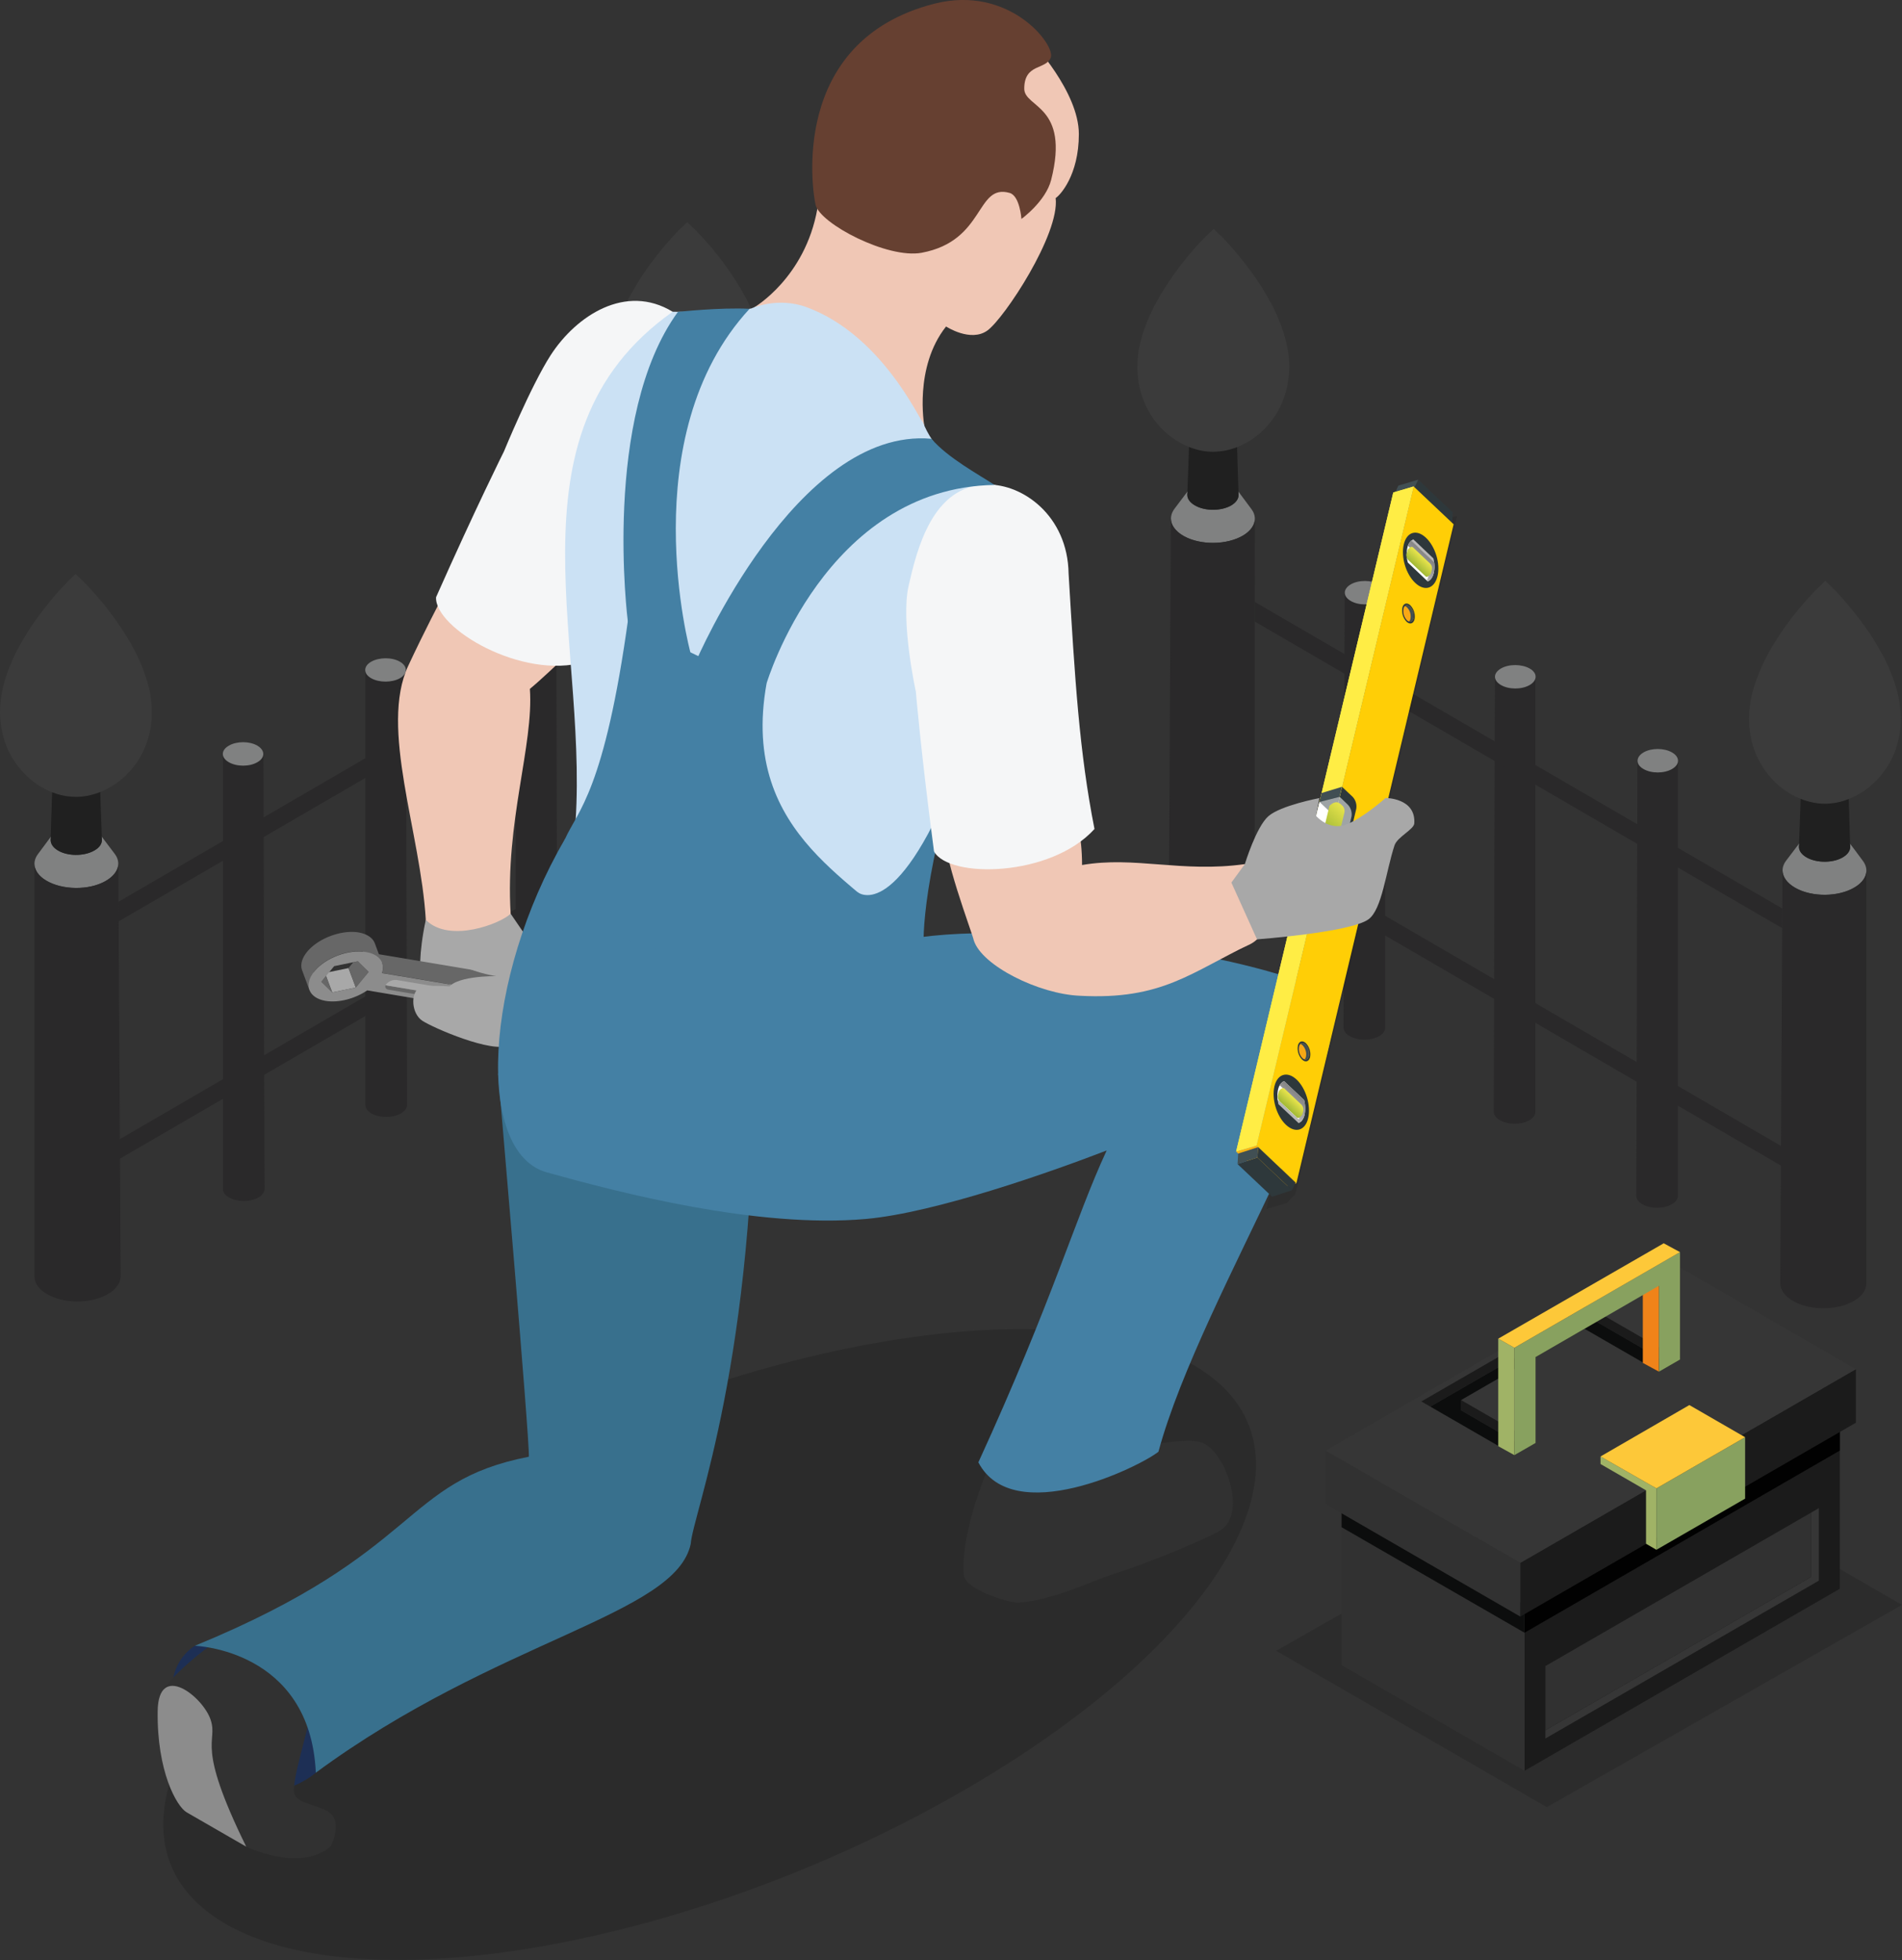 <svg xmlns="http://www.w3.org/2000/svg" xmlns:xlink="http://www.w3.org/1999/xlink" viewBox="0 0 1483.9 1529"><rect x="0" y="0" width="1483.9" height="1529" fill="#333333" stroke="none"/><defs><style>.cls-1{isolation:isolate;}.cls-2{fill:#808181;}.cls-3{fill:#2a292a;}.cls-4{fill:#202020;}.cls-5{fill:#3b3b3b;}.cls-11,.cls-6{fill:#0c0d0d;}.cls-16,.cls-6{opacity:0.15;}.cls-7{fill:#1b1b1b;}.cls-8{fill:#363636;}.cls-9{fill:#313131;}.cls-10,.cls-16{fill:#010101;}.cls-12{fill:#f08319;}.cls-13{fill:#88a15f;}.cls-14{fill:#a0b366;}.cls-15{fill:#fdc839;}.cls-17{fill:#a8a8a8;}.cls-18{fill:#1d2f55;}.cls-19{fill:#8c8c8c;}.cls-20{fill:#f0c7b5;}.cls-21{fill:#828383;}.cls-22{fill:#676767;}.cls-23{fill:#f5f6f7;}.cls-24{fill:#38708d;}.cls-25{fill:#cbe1f4;}.cls-26{fill:#4480a4;}.cls-27{fill:#664031;}.cls-28{opacity:0.1;mix-blend-mode:multiply;}.cls-29{fill:#2e383b;}.cls-30{fill:#414f53;}.cls-31{fill:#fab515;}.cls-32{fill:#ffce06;}.cls-33,.cls-43{fill:#fff;}.cls-34{fill:url(#_7);}.cls-35{fill:url(#_8);}.cls-36{fill:url(#_8-2);}.cls-37{fill:url(#_7-2);}.cls-38{fill:#ffed45;}.cls-39{fill:#f8a815;}.cls-40{fill:url(#linear-gradient);}.cls-41{fill:url(#linear-gradient-2);}.cls-42{fill:#29363a;}.cls-43{opacity:0.54;}.cls-44{fill:url(#linear-gradient-3);}</style><linearGradient id="_7" x1="1013.83" y1="-3629.63" x2="1016" y2="-3629.63" gradientTransform="matrix(0.23, -0.97, 0.73, 0.69, 3406.41, 4349.69)" gradientUnits="userSpaceOnUse"><stop offset="0" stop-color="#e9e9e9"/><stop offset="1" stop-color="#b8b7b7"/></linearGradient><linearGradient id="_8" x1="1455.41" y1="-1985.27" x2="1469.64" y2="-1985.27" gradientTransform="translate(1444.9 3285.9) rotate(-46.6)" gradientUnits="userSpaceOnUse"><stop offset="0" stop-color="#b8b7b7"/><stop offset="1" stop-color="#868686"/></linearGradient><linearGradient id="_8-2" x1="1829.79" y1="-2202.56" x2="1844.02" y2="-2202.56" xlink:href="#_8"/><linearGradient id="_7-2" x1="7155.6" y1="-3630.08" x2="7157.77" y2="-3630.08" gradientTransform="matrix(-0.23, 0.97, 0.73, 0.69, 5407.63, -4036.93)" xlink:href="#_7"/><linearGradient id="linear-gradient" x1="1831.44" y1="-2202.56" x2="1841.21" y2="-2202.56" gradientTransform="translate(1444.9 3285.9) rotate(-46.6)" gradientUnits="userSpaceOnUse"><stop offset="0" stop-color="#9bb534"/><stop offset="1" stop-color="#e5e24b"/></linearGradient><linearGradient id="linear-gradient-2" x1="1455.79" y1="-1985.27" x2="1465.54" y2="-1985.27" xlink:href="#linear-gradient"/><linearGradient id="linear-gradient-3" x1="1632.1" y1="-2112.14" x2="1656.9" y2="-2112.14" xlink:href="#linear-gradient"/></defs><title>1_9</title><g class="cls-1"><g id="Слой_2" data-name="Слой 2"><g id="Слой_1-2" data-name="Слой 1"><path class="cls-2" d="M916.3,396.9,928,381.4c-3.3,4.3-1.7,9.6,4.5,13,7.9,4.5,20.6,4.3,28.2-.2,5.8-3.5,7.1-8.5,4-12.7l11.6,15.6c5.1,6.8,3,14.9-6.4,20.6-12.6,7.5-33.2,7.8-46.3.5C913.4,412.5,911,404,916.3,396.9Z"/><path class="cls-3" d="M913.5,404.4c0,5,3.4,10,10.1,13.8,13.1,7.3,33.7,7,46.3-.5,6-3.6,9.1-8.4,9.1-13.1q0,161.1-.1,322.1c0,4.8-3.1,9.7-9.3,13.4-12.9,7.8-34.1,8-47.5.5-6.9-3.8-10.4-9-10.3-14.1Q912.7,565.4,913.5,404.4Z"/><path class="cls-4" d="M927.9,340.7c-.1,2.9,1.8,5.8,5.7,8,7.4,4.1,19.1,4,26.2-.2,3.5-2.2,5.2-4.9,5.1-7.7.5,15.1.9,30.1,1.4,45.1.1,3-1.8,6-5.6,8.3-7.6,4.5-20.3,4.7-28.2.2-4.2-2.3-6.3-5.4-6.2-8.6C926.9,370.8,927.4,355.8,927.9,340.7Z"/><path class="cls-5" d="M888.1,275.5c1.7-13,7.7-29,16.5-44a239.2,239.2,0,0,1,37.5-48.4,2.1,2.1,0,0,0-.2,3.1,2.1,2.1,0,0,1,.2-3.1l4.8-4.5h0l4.8,4.6c9.2,8.7,25.4,28.6,34.1,43.2s9.7,17.8,13.5,27.1a103.8,103.8,0,0,1,5.4,19.6,71.9,71.9,0,0,1,.5,22.3,70.2,70.2,0,0,1-5.6,20.2,67.6,67.6,0,0,1-10.8,16.6,65.6,65.6,0,0,1-14.7,12.2c-9.3,5.4-17.6,7.8-27.1,8a45.7,45.7,0,0,1-13.6-1.8,55.2,55.2,0,0,1-12.6-5.2C902.8,335.7,883.4,311.5,888.1,275.5Z"/><path class="cls-3" d="M1049.1,460.9c-.1,2.4,1.6,4.8,4.8,6.6,6.3,3.5,16.3,3.4,22.4-.2,2.9-1.8,4.4-4.1,4.4-6.3V801.7c0,2.3-1.5,4.7-4.5,6.5-6.3,3.7-16.5,3.8-23,.2-3.3-1.8-5-4.3-5-6.8C1048.5,749.7,1048.8,512.8,1049.1,460.9Z"/><path class="cls-2" d="M1053.8,468.8c6.1,3.6,16.2,3.6,22.3,0s6.2-9.4,0-12.9-16.2-3.6-22.3,0S1047.6,465.2,1053.8,468.8Z"/><path class="cls-3" d="M1166.3,526.5c0,2.4,1.6,4.8,4.9,6.6,6.3,3.5,16.3,3.4,22.3-.2,3-1.8,4.4-4.1,4.4-6.3V867.3c0,2.3-1.5,4.7-4.5,6.5-6.2,3.7-16.5,3.8-23,.2-3.3-1.8-5-4.3-5-6.8C1165.7,815.3,1166,578.4,1166.3,526.5Z"/><path class="cls-2" d="M1171,534.4c6.2,3.6,16.2,3.6,22.4,0s6.2-9.4,0-12.9-16.2-3.6-22.4,0S1164.8,530.8,1171,534.4Z"/><path class="cls-3" d="M1277.5,592c-.1,2.4,1.6,4.9,4.8,6.7,6.3,3.5,16.3,3.4,22.4-.3,2.9-1.7,4.4-4,4.4-6.3V932.8c0,2.4-1.5,4.7-4.6,6.5-6.2,3.8-16.4,3.9-22.9.3-3.4-1.9-5-4.4-5-6.9C1276.9,880.8,1277.2,643.9,1277.5,592Z"/><path class="cls-2" d="M1282.2,599.9c6.1,3.6,16.1,3.6,22.3,0s6.2-9.3,0-12.9-16.2-3.6-22.3,0S1276,596.4,1282.2,599.9Z"/><path class="cls-2" d="M1393.5,671.4l11.7-15.4c-3.3,4.3-1.8,9.5,4.5,13,7.9,4.4,20.6,4.3,28.2-.3,5.8-3.5,7-8.5,3.9-12.6,3.9,5.1,7.8,10.3,11.6,15.5,5.1,6.8,3,15-6.4,20.6-12.5,7.6-33.2,7.8-46.2.5C1390.6,687,1388.1,678.5,1393.5,671.4Z"/><path class="cls-3" d="M1390.7,678.9c0,5,3.4,10,10.1,13.8,13,7.3,33.7,7.1,46.2-.5,6.1-3.6,9.1-8.3,9.1-13.1v322.1c0,4.9-3.1,9.7-9.3,13.4-12.9,7.8-34.2,8-47.5.5-6.9-3.8-10.4-9-10.4-14.1Z"/><path class="cls-4" d="M1405.1,615.3c-.1,2.8,1.8,5.8,5.7,7.9,7.4,4.1,19.1,4,26.2-.2,3.5-2.2,5.2-4.9,5.1-7.6.5,15,.9,30,1.4,45.1.1,2.9-1.8,5.9-5.6,8.2-7.6,4.6-20.3,4.7-28.2.3-4.3-2.4-6.3-5.5-6.2-8.7C1404,645.3,1404.6,630.3,1405.1,615.3Z"/><path class="cls-5" d="M1365.3,550c1.7-13,7.7-29,16.4-44a237.1,237.1,0,0,1,37.6-48.3,2,2,0,0,0-.2,3.1,2,2,0,0,1,.2-3.1l4.8-4.6h0l4.7,4.6c9.2,8.7,25.5,28.6,34.2,43.2s9.7,17.9,13.5,27.1a114.3,114.3,0,0,1,5.4,19.6c.8,6.1,1.7,12.4.5,22.4a73.8,73.8,0,0,1-5.6,20.1,66.1,66.1,0,0,1-10.9,16.6,63.4,63.4,0,0,1-14.6,12.2c-9.3,5.4-17.6,7.9-27.1,8.1a48.3,48.3,0,0,1-13.6-1.9,53.3,53.3,0,0,1-12.6-5.2C1380,610.2,1360.6,586,1365.3,550Z"/><path class="cls-3" d="M979,469.6l411.6,239.2c-.1,5.1-.1,10.2-.1,15.3L979,484.9Z"/><path class="cls-3" d="M979,655.3l411.6,239.3c-.1,5.1-.1,10.2-.1,15.3L979,670.7Z"/><path class="cls-2" d="M566.7,391.6,555,376.1c3.3,4.3,1.7,9.6-4.5,13-7.9,4.5-20.6,4.3-28.2-.2-5.8-3.5-7.1-8.5-3.9-12.7l-11.7,15.6c-5.1,6.8-3,14.9,6.4,20.6,12.6,7.5,33.3,7.7,46.3.5C569.6,407.2,572.1,398.7,566.7,391.6Z"/><path class="cls-3" d="M569.5,399.1c0,5-3.4,10-10.1,13.8-13,7.2-33.7,7-46.3-.5-6-3.7-9.1-8.4-9.1-13.1q.2,161.1.1,322.1c0,4.8,3.1,9.7,9.3,13.4,12.9,7.8,34.1,8,47.5.5,6.9-3.8,10.4-9,10.3-14.1Q570.5,560.1,569.5,399.1Z"/><path class="cls-4" d="M555.1,335.4c.1,2.9-1.8,5.8-5.7,8-7.4,4.1-19.1,4-26.2-.3-3.5-2.1-5.2-4.8-5.1-7.6-.5,15.1-.9,30.1-1.4,45.1-.1,3,1.8,5.9,5.6,8.3,7.6,4.5,20.3,4.7,28.2.2,4.2-2.3,6.3-5.5,6.2-8.6C556.1,365.5,555.6,350.5,555.1,335.4Z"/><path class="cls-5" d="M594.9,270.2c-1.7-13-7.7-29.1-16.5-44a239.2,239.2,0,0,0-37.5-48.4,2.1,2.1,0,0,1,.2,3.1,2.1,2.1,0,0,0-.2-3.1l-4.8-4.5h0l-4.7,4.6c-9.3,8.7-25.5,28.6-34.2,43.2s-9.7,17.8-13.5,27.1a103.8,103.8,0,0,0-5.4,19.6,75,75,0,0,0-.5,22.3,70.2,70.2,0,0,0,5.6,20.2,67.6,67.6,0,0,0,10.8,16.6,65.6,65.6,0,0,0,14.7,12.2c9.3,5.4,17.6,7.8,27.1,8a49.5,49.5,0,0,0,13.6-1.8,55.2,55.2,0,0,0,12.6-5.2C580.2,330.4,599.6,306.2,594.9,270.2Z"/><path class="cls-3" d="M433.9,455.6c.1,2.4-1.6,4.8-4.8,6.6-6.3,3.5-16.3,3.4-22.4-.2-2.9-1.8-4.4-4.1-4.4-6.3V796.4c0,2.3,1.5,4.7,4.5,6.5,6.3,3.7,16.5,3.8,23,.2,3.4-1.8,5-4.3,5-6.8C434.5,744.4,434.2,507.5,433.9,455.6Z"/><path class="cls-2" d="M429.2,463.5c-6.1,3.6-16.2,3.6-22.3,0s-6.2-9.4,0-12.9,16.2-3.6,22.3,0S435.4,459.9,429.2,463.5Z"/><path class="cls-3" d="M316.7,521.1c0,2.5-1.6,4.9-4.9,6.7-6.3,3.5-16.3,3.4-22.3-.2-3-1.8-4.4-4.1-4.4-6.3V862c0,2.3,1.5,4.7,4.5,6.5,6.2,3.7,16.5,3.8,23,.2,3.3-1.9,5-4.3,5-6.8C317.3,810,317,573.1,316.7,521.1Z"/><path class="cls-2" d="M312,529.1c-6.2,3.5-16.2,3.5-22.4,0s-6.2-9.4,0-12.9,16.2-3.6,22.4,0S318.2,525.5,312,529.1Z"/><path class="cls-3" d="M205.5,586.7c.1,2.4-1.6,4.8-4.8,6.7-6.3,3.5-16.3,3.4-22.4-.3-2.9-1.7-4.4-4-4.4-6.3V927.5c0,2.4,1.5,4.7,4.6,6.5,6.2,3.8,16.4,3.9,22.9.3,3.4-1.9,5-4.4,5-6.9C206.1,875.5,205.8,638.6,205.5,586.7Z"/><path class="cls-2" d="M200.8,594.6c-6.1,3.6-16.1,3.6-22.3,0s-6.2-9.3,0-12.9,16.2-3.6,22.3,0S207,591.1,200.8,594.6Z"/><path class="cls-2" d="M89.5,666.1,77.8,650.6c3.3,4.4,1.8,9.6-4.4,13-8,4.5-20.7,4.4-28.3-.2-5.8-3.5-7-8.5-3.9-12.7L29.6,666.3c-5.1,6.8-3,15,6.4,20.6,12.5,7.5,33.2,7.8,46.2.5C92.4,681.7,94.9,673.2,89.5,666.1Z"/><path class="cls-3" d="M92.3,673.6c0,5-3.4,10-10.1,13.8-13,7.3-33.7,7-46.2-.5-6.1-3.6-9.1-8.4-9.1-13.1V995.9c0,4.8,3.1,9.7,9.4,13.4,12.8,7.8,34.1,8,47.4.5,6.9-3.8,10.4-9,10.4-14.1Z"/><path class="cls-4" d="M77.9,609.9c.1,2.9-1.8,5.8-5.7,8-7.4,4.1-19.1,4-26.2-.2-3.5-2.2-5.2-4.9-5.1-7.6-.5,15-.9,30-1.4,45.1,0,2.9,1.8,5.9,5.6,8.2,7.6,4.6,20.3,4.7,28.3.2,4.2-2.3,6.2-5.4,6.1-8.6C79,640,78.4,625,77.9,609.9Z"/><path class="cls-5" d="M117.7,544.7c-1.7-13-7.7-29-16.4-44a242.1,242.1,0,0,0-37.6-48.4,2.1,2.1,0,0,1,.2,3.1,2.1,2.1,0,0,0-.2-3.1l-4.8-4.5h0l-4.7,4.6C45,461.1,28.7,481,20,495.6s-9.7,17.8-13.5,27.1a114.3,114.3,0,0,0-5.4,19.6c-.8,6.1-1.7,12.4-.5,22.4a73.8,73.8,0,0,0,5.6,20.1,66.1,66.1,0,0,0,10.9,16.6,63.4,63.4,0,0,0,14.6,12.2c9.3,5.4,17.6,7.9,27.1,8a45.7,45.7,0,0,0,13.6-1.8A53.3,53.3,0,0,0,85,614.6C103.1,604.9,122.5,580.7,117.7,544.7Z"/><path class="cls-3" d="M504,464.2,92.4,703.5c.1,5.1.1,10.2.1,15.3L504,479.6Z"/><path class="cls-3" d="M504,650,92.4,889.3c.1,5,.1,10.1.1,15.2L504,665.4Z"/><polygon class="cls-6" points="995.6 1287.8 1206.8 1409.8 1483.9 1252 1272.7 1130 995.6 1287.8"/><polygon class="cls-7" points="1189.4 1381.4 1435.4 1239.4 1435.4 1109.6 1189.4 1251.7 1189.4 1381.4"/><polygon class="cls-8" points="1413 1230.2 1205.7 1349.8 1205.7 1356.2 1419 1233.1 1419 1176.5 1413 1180 1413 1230.2"/><polygon class="cls-9" points="1205.7 1349.8 1413 1230.2 1413 1180 1205.7 1299.7 1205.7 1349.8"/><polygon class="cls-10" points="1189.4 1273.7 1435.4 1131.6 1435.4 1109.6 1189.4 1251.7 1189.4 1273.7"/><polygon class="cls-9" points="1046.7 1299 1189.4 1381.4 1189.4 1251.7 1046.7 1169.4 1046.7 1299"/><polygon class="cls-11" points="1046.7 1191.4 1189.4 1273.7 1189.4 1251.7 1046.7 1169.4 1046.7 1191.4"/><polygon class="cls-7" points="1186.1 1261.1 1447.9 1109.9 1447.9 1068.1 1186.1 1219.2 1186.1 1261.1"/><polygon class="cls-9" points="1034.3 1173.4 1186.1 1261.1 1186.1 1219.2 1034.3 1131.6 1034.3 1173.4"/><polygon class="cls-8" points="1034.3 1131.6 1186.1 1219.2 1447.9 1068.1 1296.1 980.4 1034.3 1131.6"/><polygon class="cls-7" points="1108.9 1093.3 1115.9 1097.3 1238.1 1026.8 1303.7 1064.7 1310.7 1060.6 1238.1 1018.7 1108.9 1093.3"/><polygon class="cls-7" points="1139.9 1100.2 1190.9 1129.7 1198 1125.7 1139.9 1092.2 1139.9 1100.2"/><polygon class="cls-11" points="1115.9 1097.3 1181.5 1135.2 1190.9 1129.7 1139.9 1100.2 1139.9 1092.2 1236.2 1036.6 1294.3 1070.1 1303.7 1064.7 1238.1 1026.8 1115.9 1097.3"/><polygon class="cls-12" points="1281.7 1063.2 1294.3 1070.1 1294.3 1003 1281.7 995.9 1281.7 1063.2"/><polygon class="cls-13" points="1181.5 1135.2 1198 1125.7 1198 1058.7 1294.3 1003 1294.3 1070.1 1310.7 1060.6 1310.7 976.8 1181.5 1051.4 1181.5 1135.2"/><polygon class="cls-14" points="1168.9 1128.2 1181.5 1135.2 1181.5 1051.4 1168.9 1044.3 1168.9 1128.2"/><polygon class="cls-15" points="1168.9 1044.3 1181.5 1051.4 1310.7 976.8 1298 969.9 1168.9 1044.3"/><polygon class="cls-14" points="1248.7 1142.1 1284.2 1162.6 1284.2 1204.3 1292.3 1209 1292.3 1161.1 1248.7 1136.2 1248.7 1142.1"/><polygon class="cls-13" points="1292.3 1209 1361.5 1169.1 1361.5 1121.2 1292.3 1161.1 1292.3 1209"/><polygon class="cls-15" points="1248.7 1136.2 1292.3 1161.1 1361.5 1121.2 1318 1096.1 1248.7 1136.2"/><path class="cls-16" d="M931.2,1064.9c109.2,63.1,28.6,211.8-179.8,332.1s-466.1,166.9-575.3,103.9S147.4,1289.2,356,1168.8,822,1001.9,931.2,1064.9Z"/><path class="cls-17" d="M332.2,717.6c-5.9,27.2-4.2,42.5-4.2,42.5l48.4,16.3,36.2-12.2-24-51.6S337.5,712.9,332.2,717.6Z"/><path class="cls-18" d="M152,1283.9s-43.4,24.6,6.2,86.6c42.4,53,88.2,12.4,88.2,12.4l35.8-61.9-57.8-45Z"/><path class="cls-9" d="M127.4,1318.3s6.9-12.3,36.9-34.9c8-1.5,58.6-3,76.3,57.3,1.8,4.2-14.5,51-10.7,59.3s23.2,8.4,29.4,16.1-.2,23.3-1.6,24.5c-23.9,20.3-65.6,0-65.6,0l-33.9-31.2Z"/><path class="cls-19" d="M123,1334.9c-.6,47,14.8,74.3,22.6,78.9l46.5,26.8c-40.1-81.6-21.8-80.6-27.7-98.8S123.5,1295.9,123,1334.9Z"/><path class="cls-20" d="M637.7,162.8c-9.6,53.9-49.2,76.9-49.2,76.9l56,77.7,76.6,14.5s-8.2-45.4,17-77.2l25.6-3.5,21.2-58.3,5-70.7-102.6-4.8S645,151.3,637.7,162.8Z"/><path class="cls-21" d="M463.4,791.5l5.5.9-2.5,3.1a56.7,56.7,0,0,1-7.3,2.8v-4.5Z"/><polygon class="cls-17" points="259.2 774.2 277.6 770.4 271.9 755.2 253.5 759 259.2 774.2"/><path class="cls-22" d="M492.8,782.3,487,766.8h0c-3.1-7.5-14.9-8-14.9-8s-13.5-1-24.9,5.3c0,0-6.9,4.5-20.8,2.2L295.6,744.4l-3.2-8.6h0c-1.6-4.1-5.9-7.2-12.6-8.4-13.4-2.2-31.4,4.5-40.1,15-4.3,5.2-5.5,10.4-4,14.5h0l5.7,15.4,3.3-13.8a8.6,8.6,0,0,1,.7-1c8.1-9.9,24.4-16.3,37.4-15.3l15.3,9a11,11,0,0,1-.1,7.8l134.1,22.4c13.9,2.4,20.7-2.2,20.7-2.2,11.5-6.3,25.1-5.3,25.1-5.3a25.9,25.9,0,0,1,4.7.8ZM298,750.9h0Z"/><polygon class="cls-22" points="459.1 805.1 474.6 807.7 468.9 792.4 453.5 789.9 459.1 805.1"/><polygon class="cls-22" points="275.6 750.7 271.9 755.2 277.6 770.4 287.6 758.2 279.2 749.9 275.6 750.7"/><polygon class="cls-22" points="254.4 761.5 250.7 765.9 259.2 774.2 254.4 761.5"/><path class="cls-19" d="M432.1,781.5,298,759.1c2.7-7.9-1.9-14.7-12.5-16.4-13.4-2.3-31.4,4.4-40.1,14.9s-4.8,20.9,8.6,23.2c10.3,1.7,23.2-1.8,32.5-8.2l134.3,22.6c13.9,2.3,12.5,7.8,12.5,7.8-.5,8.1,11.2,11.4,11.2,11.4h0s12,3.8,27.6-3.7l2.5-3-15.5-2.6V793.8l16.5-8.4,15.4,2.5,2.5-3c-1-10.2-15.5-10.9-15.5-10.9s-13.6-1-25.1,5.3C452.8,779.3,446,783.9,432.1,781.5ZM277.6,770.4l-18.4,3.8-8.5-8.3,10-12.2,18.5-3.8,8.4,8.3Z"/><path class="cls-22" d="M427.4,784.4a2.4,2.4,0,0,1-.6.9h-.1a9.6,9.6,0,0,1-7.9,3L302,768.8l-1.1-.3c-.8,1.7.1,3.2,2.3,3.6L420,791.7a9.5,9.5,0,0,0,8-3h.1C429.5,786.9,429.2,785.1,427.4,784.4Z"/><path class="cls-17" d="M427.4,784.4a1.9,1.9,0,0,0-1-.3L309.5,764.5a9.5,9.5,0,0,0-7.9,3h-.1a3.7,3.7,0,0,0-.6,1l1.1.3,116.8,19.6a9.6,9.6,0,0,0,7.9-3h.1A2.4,2.4,0,0,0,427.4,784.4Z"/><path class="cls-17" d="M327.2,770.4c-7.1,4.5-6.2,20.3,2.3,25.9s54.7,25.6,67.7,19.1c30.2-15.3,20.4-43.6,13-42.7C395.5,774.5,334.2,765.8,327.2,770.4Z"/><path class="cls-17" d="M332.2,717.6c.6,36.6,55,43.9,55,43.9s-35.3-.6-38.3,11.2,45.1,24.8,54.5,19.7c25.6-13.6,15.1-50.2,15.1-50.2l-20.1-29.4S335.7,710.9,332.2,717.6Z"/><path class="cls-20" d="M438.2,514.9s-17.7,16.8-24.8,22.5c3.1,43.8-19.4,103.8-15,175.4-7.5,7.5-47.7,23.4-66.2,4.8-4-68.4-36.3-149.7-13.7-198.2,12.5-26.8,25.2-50.9,25.2-50.9Z"/><path class="cls-23" d="M524.8,243.2c23.3,13.5,41.2,53.5,18.1,92.8-38.7,72.5-65.6,123-86.7,180.4-48.9,14.3-117.2-26.3-116-50.5,30.8-69.4,53-113.8,53-113.8s20.9-50.9,36.4-75C449.6,246.2,488.2,220.9,524.8,243.2Z"/><path class="cls-24" d="M388.6,837.5s24.8,286.5,24,298.9c-99.9,19.5-82.2,74.2-260.6,147.5,0,0,90,2.7,94.4,99,141.4-104.2,280.6-122.6,292.5-178.5,1.6-23.6,51.2-143.1,49.6-390.5C579.1,805.9,388.6,837.5,388.6,837.5Z"/><path class="cls-20" d="M841.7,104.6c0,32.2-14.8,47.9-18.1,49.9,3.3,28.2-40.1,93.8-53.2,103.3s-32.3-3.1-32.3-3.1,49.9-58.4,12.7-92.4c-2.2-11.2,54-129.8,54-129.8S841.7,71.4,841.7,104.6Z"/><path class="cls-25" d="M586.2,240.6s-12,3.5-61.4,2.6c-136.2,96.3-61.9,265.1-76.9,411.3-13,26.1,6.2,50.9,6.2,50.9s-32.8,25.3,38.2,56c118.5,51.8,182.6-.5,182.6-.5s96.1-184.7,106-209.2c20.7-55.5-.8-172.2-.8-172.2s-44.5-10.6-60.1-50.2c-2.7-1.6-31.7-67.7-90.5-89.6C606.6,231.2,586.2,240.6,586.2,240.6Z"/><path class="cls-9" d="M848.5,1119.9c25.5,18.1,72.9-1.6,90.2,5.9s35.9,56.9,11.4,69.3-64.2,27.5-79.9,32.3-49.8,21.6-75.9,22.8c-8.3,0-41.5-10.4-42.4-21.7-2.7-35.2,20.7-87.2,20.7-87.2S777.1,1117.3,848.5,1119.9Z"/><path class="cls-26" d="M426.7,914.6c56,15.6,164,43.9,249.1,36.3,54.2-4.9,144.3-36.7,187.6-53.4-24.7,53.1-41.8,116.1-100.1,243.3,27.1,51.8,125.6,3.6,140.5-8.3C937.6,1007.1,1078,799.2,1029.7,773c-33.2-21.5-219.2-58.3-322.7-40.2-5.1,3.6-214.9-42.5-266.2-78.3C377.2,763.6,370.7,899.1,426.7,914.6Z"/><path class="cls-27" d="M820.1,140.3c-4.3,16.9-23.2,30.5-23.2,30.5s-1.2-18-9.2-20.3C761.1,143,769,187.9,719,197.2c-26.6,4.9-79.2-22.7-82.7-37.4C634,150.3,614.9,32.1,728.9,2.9c58.7-15,94.7,32.2,90.9,42s-20.7,4.4-20.7,24.3C799.1,84.2,834.9,82,820.1,140.3Z"/><path class="cls-26" d="M440.8,654.5c9.7-21.7,30.9-37.6,49.5-173.3,0,0,52.4,35.3,107.8,51.8C576,654.9,676.7,689,707,732.8,667,769.3,398.1,760.3,440.8,654.5Z"/><path class="cls-26" d="M668.8,695.8s28.9,25.8,75.6-89.2c-28.8,99.6-23.5,137.5-23.5,137.5l-42.4,8.2Z"/><polygon class="cls-17" points="1062.6 666.2 1039.4 661 1050.2 622.2 1073 622.5 1062.6 666.2"/><path class="cls-20" d="M839.3,636.4s4.9,15,4.9,38.4c41-7.1,77.9,6.2,127-.7,28.2,26.8,19.3,55,4.1,62.5-45.7,21.6-68.5,43.7-132.9,40.2-31.7-1.3-76.5-23.4-82.7-43.3-.6-4.2-26.4-71.4-22-85.7C744.6,625.3,839.3,636.4,839.3,636.4Z"/><path class="cls-23" d="M770.4,378.1c26.9-.7,62.6,23.8,63.3,69.4,4.9,82,8.3,139.1,20.2,199.2-34.1,37.7-113.6,38.8-125.2,17.5-10-75.4-14.2-124.8-14.2-124.8s-12-54.5-5.6-82.5S727.5,378.1,770.4,378.1Z"/><path class="cls-26" d="M543,515.9s78.4-183.1,183.7-173.6c12.7,14.9,37.1,28,49.2,36C643.7,380.5,598.1,533,598.1,533l-26.5,10Z"/><path class="cls-26" d="M528.9,243.3c-59.5,81.8-39.1,241.3-39.1,241.3l25.5,39.6,23.3-15.4s-45.7-168.4,46.2-267.9C561.9,239.7,528.9,243.3,528.9,243.3Z"/><polygon class="cls-28" points="1120.9 407.1 1117.8 420 1112.4 421.6 988 943.2 1003.9 938.5 1010.6 931.5 1136.8 402.4 1120.9 407.1"/><polygon class="cls-29" points="1133.4 399.7 1132.9 407.9 1103.6 380.2 1106.5 374.2 1133.4 399.7"/><polygon class="cls-30" points="1106.5 374.2 1103.6 380.2 1088.2 384.8 1091 378.8 1106.5 374.2"/><polygon class="cls-31" points="1011.4 923.1 995.5 927.8 964.4 898.4 980.3 893.6 1011.4 923.1"/><polygon class="cls-32" points="1134.1 409 1011.4 923.1 980.3 893.6 1102.9 379.5 1134.1 409"/><path class="cls-29" d="M1036.8,656.8l8.2,7.9c2.3,2.1,4.8,1.4,5.5-1.7l7.6-31.9a11.1,11.1,0,0,0-2.8-9.5l-8.3-7.8Z"/><path class="cls-29" d="M1011.6,842.2c7.3,6.9,11.3,20.3,9,30.1s-10.1,12-17.4,5.1-11.2-20.3-8.9-30S1004.4,835.4,1011.6,842.2Z"/><path class="cls-33" d="M997.1,850a24.9,24.9,0,0,0-.3,8.2l18,17a11.1,11.1,0,0,0,3-5.6,25,25,0,0,0-.4-11.5l-15.6-14.7C999.7,844.3,997.9,846.6,997.1,850Z"/><path class="cls-34" d="M1013.2,876.2a7,7,0,0,0,1.6-1l-18-17,.6,3.2Z"/><path class="cls-29" d="M1104.1,454.7c7.3,6.9,15,4.6,17.4-5.2s-1.7-23.1-9-30-15-4.6-17.3,5.2S1096.8,447.8,1104.1,454.7Z"/><path class="cls-33" d="M1098,427.3a10.8,10.8,0,0,1,3-5.6l17.9,17a22.3,22.3,0,0,1-.3,8.2c-.8,3.5-2.5,5.7-4.7,6.7l-15.5-14.7A23,23,0,0,1,1098,427.3Z"/><path class="cls-35" d="M998.4,846.6l14.8,14a25,25,0,0,1,.4,11.5,5.3,5.3,0,0,1-.5,1.5l1.7,1.6a11.1,11.1,0,0,0,3-5.6,25,25,0,0,0-.4-11.5l-15.6-14.7A6.9,6.9,0,0,0,998.4,846.6Z"/><path class="cls-36" d="M1098.4,425.8l16.3,15.4a22.3,22.3,0,0,1-.3,8.2,10.5,10.5,0,0,1-1.3,3.4l.8.8c2.2-1,3.9-3.2,4.7-6.7a22.3,22.3,0,0,0,.3-8.2l-17.9-17A10,10,0,0,0,1098.4,425.8Z"/><path class="cls-37" d="M1118.3,435.6a17,17,0,0,1,.6,3.1l-17.9-17,1.6-1Z"/><polygon class="cls-38" points="1102.9 379.5 980.3 893.6 964.4 898.3 1087 384.2 1102.9 379.5"/><polygon class="cls-38" points="1102.9 379.5 980.3 893.6 964.4 898.3 1087 384.2 1102.9 379.5"/><polygon class="cls-29" points="1008 928.5 1010.8 922.6 981.6 894.9 981 903 1008 928.5"/><polygon class="cls-29" points="992.5 933.6 1008 928.5 981 903 965.5 908.1 992.5 933.6"/><polygon class="cls-30" points="981 903 981.6 894.9 966 899.9 965.5 908.1 981 903"/><path class="cls-29" d="M1018.8,813.8a12.5,12.5,0,0,1,3.3,10.9c-.9,3.5-3.7,4.3-6.3,1.8a12.6,12.6,0,0,1-3.2-10.8C1013.4,812.2,1016.2,811.4,1018.8,813.8Z"/><path class="cls-39" d="M1018.6,815a10.2,10.2,0,0,1,2.6,8.8c-.7,2.9-3,3.6-5.1,1.6a10.4,10.4,0,0,1-2.6-8.9C1014.1,813.6,1016.4,813,1018.6,815Z"/><path class="cls-30" d="M1014.6,814.4a4.8,4.8,0,0,1,1.7,1.1,10.2,10.2,0,0,1,2.6,8.8,3.5,3.5,0,0,1-1.1,2.1c1.5.5,2.9-.5,3.4-2.6a10.2,10.2,0,0,0-2.6-8.8C1017.1,813.6,1015.6,813.5,1014.6,814.4Z"/><path class="cls-29" d="M1100.3,472.2a12.6,12.6,0,0,1,3.3,10.9c-.9,3.5-3.7,4.3-6.3,1.8a12.5,12.5,0,0,1-3.2-10.8C1094.9,470.6,1097.7,469.8,1100.3,472.2Z"/><path class="cls-39" d="M1100.1,473.4a10.3,10.3,0,0,1,2.6,8.9c-.7,2.8-3,3.5-5.1,1.5a10.4,10.4,0,0,1-2.6-8.9C1095.6,472,1097.9,471.4,1100.1,473.4Z"/><path class="cls-30" d="M1096.1,472.8a4.8,4.8,0,0,1,1.7,1.1,10.2,10.2,0,0,1,2.6,8.8,3.5,3.5,0,0,1-1.1,2.1c1.5.5,2.9-.5,3.4-2.5a10.3,10.3,0,0,0-2.6-8.9C1098.6,472,1097.1,471.9,1096.1,472.8Z"/><polygon class="cls-30" points="1031.2 618.6 1031.1 618.6 1021 660.8 1036.8 656.9 1036.8 656.9 1047 613.8 1031.2 618.6"/><path class="cls-40" d="M1115.9,448.1a2.7,2.7,0,0,0,.6-1.2l.6-2.6a5.2,5.2,0,0,0-1.4-4.7l-13.1-12.4a1.6,1.6,0,0,0-2-.4,5.5,5.5,0,0,0-2.1,1.8,1.6,1.6,0,0,0-.5,1l-.7,2.6a5.7,5.7,0,0,0,1.5,4.8l13.1,12.3a1.6,1.6,0,0,0,1.7.6A10.9,10.9,0,0,0,1115.9,448.1Z"/><path class="cls-41" d="M1015.5,870.3a4.2,4.2,0,0,0,.7-1.2l.6-2.6a5.8,5.8,0,0,0-1.4-4.7l-13.1-12.4a1.6,1.6,0,0,0-2-.4,5.5,5.5,0,0,0-2.2,1.8,2.3,2.3,0,0,0-.5,1l-.6,2.6a5.4,5.4,0,0,0,1.4,4.8l13.1,12.3a1.6,1.6,0,0,0,1.7.6A8.7,8.7,0,0,0,1015.5,870.3Z"/><path class="cls-42" d="M1029.5,625.5h-.1l6.4,6a10.9,10.9,0,0,1,2.8,9.5l-2.1,8.9,2-.6,6.7-27.8Z"/><path class="cls-33" d="M1029.4,625.6l-6.7,28.1,13.8-3.7,2.1-8.9a10.9,10.9,0,0,0-2.8-9.5Z"/><path class="cls-43" d="M1038.5,649.4l6.5,5.7c2.3,2.1,4.7,1.4,5.5-1.7l3.9-16.3a10.9,10.9,0,0,0-2.9-9.4l-6.3-6.1-15.8,4-6.7,28.1Z"/><path class="cls-44" d="M1038.2,627.8a2.4,2.4,0,0,0-1.1,1.3l-4,16.8a5.9,5.9,0,0,0,1.3,4.6l4.1-1.1,4,3.5a6.3,6.3,0,0,0,1.3-1.1c.3-.3.9-.6,1.1-1.3l4-16.8a6.1,6.1,0,0,0-1.3-4.9l-1.7-1.6a13,13,0,0,0-1.9-1.1C1042.3,625.4,1040,626.2,1038.2,627.8Z"/><path class="cls-17" d="M971.2,674.1s8.8-29,18.4-37.4,39.7-14.1,39.7-14.1l-2.5,13.9s9.9,11.7,23.2,6.8,31-20.8,31-20.8,23.7-.1,22.4,19.8c-.2,4.7-13.2,10.6-15.4,17.1-6.8,20.6-9.7,50.1-20.4,57.8-14.1,10.2-86.9,15.6-86.9,15.6l-20-44.3Z"/></g></g></g></svg>